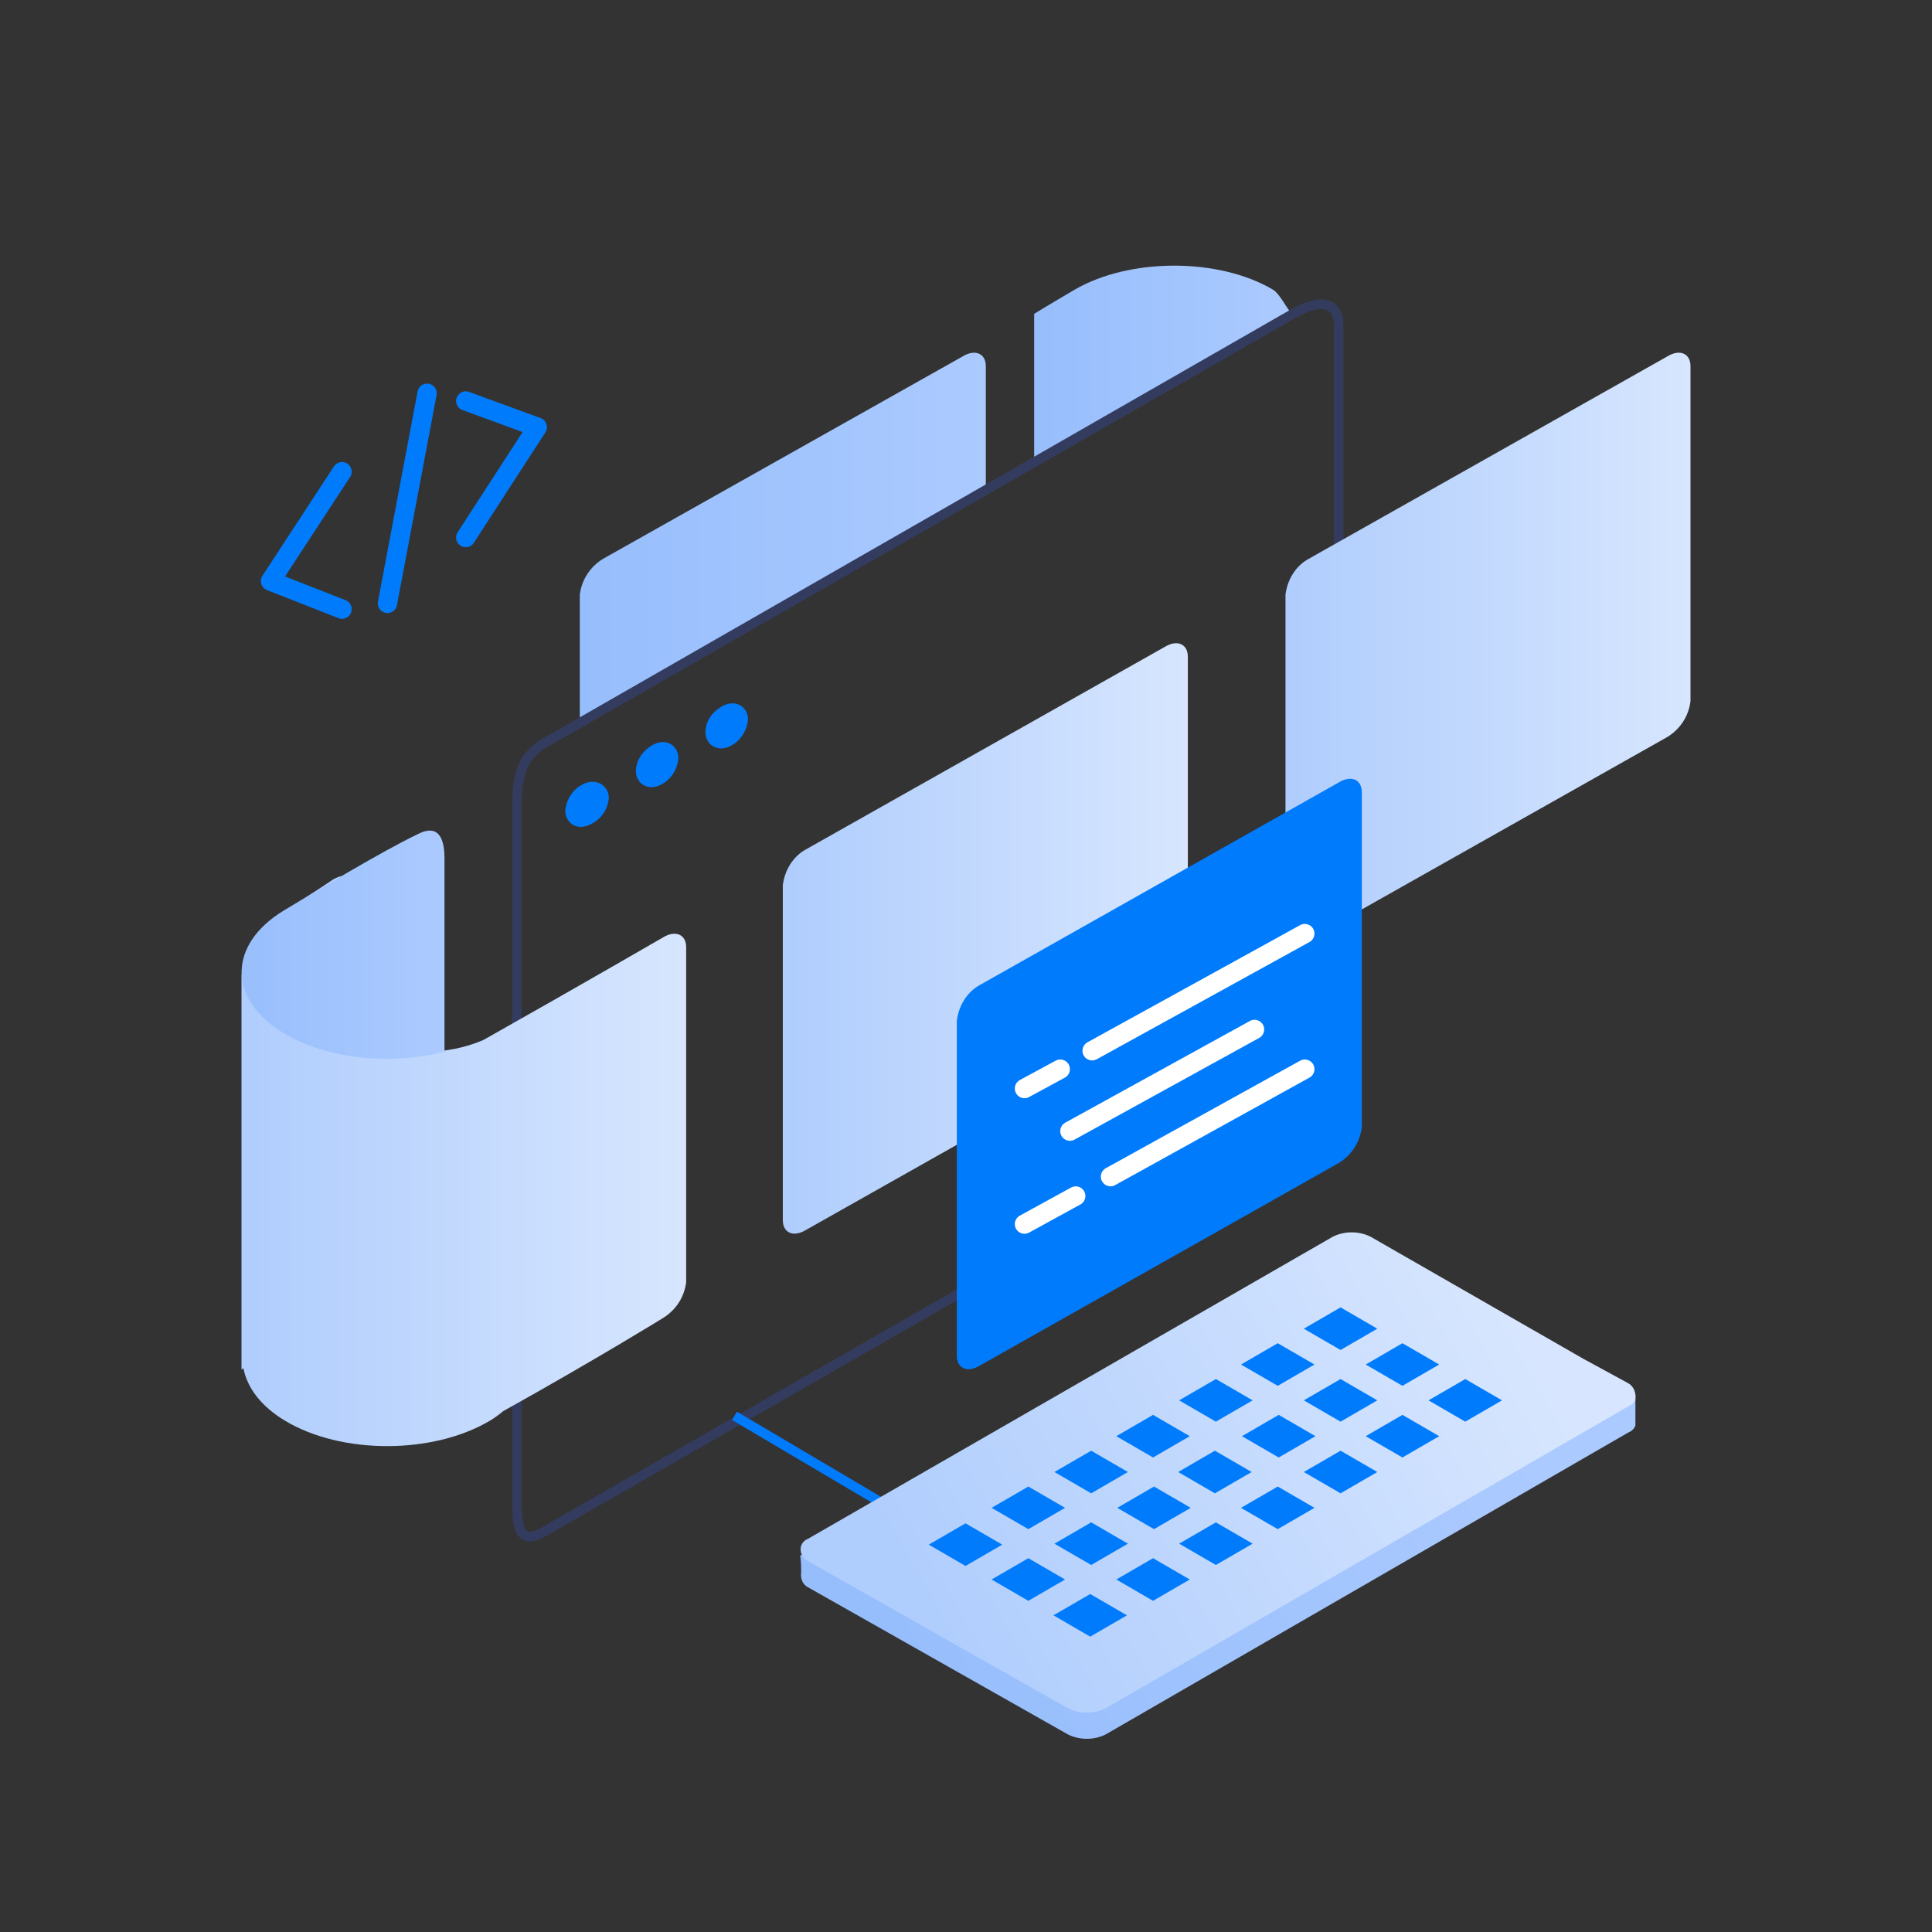 <?xml version="1.0" encoding="UTF-8"?>
<svg width="160px" height="160px" viewBox="0 0 160 160" version="1.1" xmlns="http://www.w3.org/2000/svg" xmlns:xlink="http://www.w3.org/1999/xlink">
    <rect x="0" y="0" width="160" height="160" fill="#333333" stroke="none"/>
    <title>Illustration-6</title>
    <defs>
        <linearGradient x1="0%" y1="49.999%" x2="100%" y2="49.999%" id="linearGradient-1">
            <stop stop-color="#97BEFC" offset="0%"></stop>
            <stop stop-color="#ABCAFF" offset="100%"></stop>
        </linearGradient>
        <linearGradient x1="0%" y1="49.998%" x2="100.112%" y2="49.998%" id="linearGradient-2">
            <stop stop-color="#97BEFC" offset="0%"></stop>
            <stop stop-color="#ABCAFF" offset="100%"></stop>
        </linearGradient>
        <linearGradient x1="0%" y1="50%" x2="100.215%" y2="50%" id="linearGradient-3">
            <stop stop-color="#AFCDFD" offset="0%"></stop>
            <stop stop-color="#D7E6FE" offset="100%"></stop>
        </linearGradient>
        <linearGradient x1="-8.08531985e-15%" y1="50%" x2="100%" y2="50%" id="linearGradient-4">
            <stop stop-color="#AFCDFD" offset="0%"></stop>
            <stop stop-color="#D7E6FE" offset="100%"></stop>
        </linearGradient>
        <linearGradient x1="-0.002%" y1="50.001%" x2="100%" y2="50.001%" id="linearGradient-5">
            <stop stop-color="#97BEFC" offset="0%"></stop>
            <stop stop-color="#ABCAFF" offset="100%"></stop>
        </linearGradient>
        <linearGradient x1="8.059%" y1="56.146%" x2="92.34%" y2="36.278%" id="linearGradient-6">
            <stop stop-color="#97BEFC" offset="0%"></stop>
            <stop stop-color="#ABCAFF" offset="100%"></stop>
        </linearGradient>
        <linearGradient x1="8.256%" y1="63.897%" x2="91.661%" y2="36.147%" id="linearGradient-7">
            <stop stop-color="#AFCDFD" offset="0%"></stop>
            <stop stop-color="#D7E6FE" offset="100%"></stop>
        </linearGradient>
    </defs>
    <g id="页面-1" stroke="none" stroke-width="1" fill="none" fill-rule="evenodd">
        <g id="客户案例" transform="translate(-1336, -4476)">
            <g id="5--Reason" transform="translate(298, 4292)">
                <g id="Illustration-6" transform="translate(1038, 184)">
                    <rect id="矩形" opacity="0.481" x="0" y="0" width="160" height="160"></rect>
                    <g id="developers" transform="translate(20, 22)">
                        <g id="browser">
                            <path d="M28.019,37.753 L28.019,27.247 C28.179,25.964 28.899,24.921 29.94,24.28 L59.72,7.518 C60.761,6.877 61.641,7.278 61.641,8.32 L61.641,18.506 L28.019,37.753 Z" id="Prostokąt_zaokrąglony_1356_kopia_10" fill="url(#linearGradient-1)"></path>
                            <path d="M65.644,16.26 L65.644,3.99 C65.644,3.99 67.085,3.108 69.006,1.985 C73.569,-0.662 80.934,-0.662 85.417,1.985 C86.057,2.386 86.538,3.589 87.018,3.99 L65.644,16.26 Z" id="Prostokąt_zaokrąglony_1356_kopia_13" fill="url(#linearGradient-2)"></path>
                            <g id="browser-2" transform="translate(22.815, 3.197)">
                                <path d="M2.322,36.321 L64.123,0.873 C66.284,-0.41 68.045,-0.41 68.045,1.756 L68.045,60.781 C68.045,62.946 66.284,64.871 64.123,66.154 L2.322,101.601 C0.16,102.884 0,101.28 0,99.115 L0,41.694 C0,39.529 0.16,37.524 2.322,36.321 Z" id="Prostokąt_zaokrąglony_1356" stroke="#333C5E" stroke-width="0.8"></path>
                                <path d="M5.764,40.491 C6.324,40.17 6.805,40.411 6.805,40.892 C6.724,41.533 6.324,42.095 5.764,42.335 C5.203,42.656 4.803,42.416 4.803,41.934 C4.883,41.293 5.284,40.732 5.764,40.491 Z M11.608,37.203 C12.168,36.882 12.568,37.123 12.568,37.604 C12.488,38.245 12.088,38.807 11.608,39.047 C11.047,39.368 10.647,39.128 10.647,38.646 C10.647,38.085 11.047,37.524 11.608,37.203 L11.608,37.203 Z M17.372,33.995 C17.932,33.674 18.332,33.915 18.332,34.396 C18.252,35.037 17.852,35.599 17.372,35.839 C16.811,36.16 16.411,35.92 16.411,35.438 C16.411,34.797 16.811,34.316 17.372,33.995 L17.372,33.995 Z" id="Elipsa_1360_kopia_2" stroke="#007BFC" stroke-width="1.6" fill="#007BFC"></path>
                            </g>
                            <path d="M88.379,24.28 L118.079,7.518 C119.119,6.877 120,7.278 120,8.32 L120,36.069 C119.84,37.352 119.119,38.394 118.079,39.036 L88.379,55.797 C87.338,56.439 86.458,56.038 86.458,54.995 L86.458,27.247 C86.618,25.964 87.338,24.841 88.379,24.28 Z" id="Prostokąt_zaokrąglony_1356_kopia_8" fill="url(#linearGradient-3)"></path>
                            <path d="M46.751,48.339 L76.451,31.578 C77.492,30.936 78.372,31.337 78.372,32.38 L78.372,60.128 C78.212,61.411 77.492,62.454 76.451,63.095 L46.751,79.856 C45.71,80.498 44.83,80.097 44.83,79.054 L44.83,51.306 C44.99,50.023 45.71,48.9 46.751,48.339 Z" id="Prostokąt_zaokrąglony_1356_kopia_9" fill="url(#linearGradient-3)"></path>
                            <g id="Grupa_62" transform="translate(0, 46.787)">
                                <path d="M34.903,40.368 C34.903,40.368 29.46,43.736 21.694,48.066 C21.294,48.387 20.974,48.628 20.574,48.868 C15.851,51.675 8.245,51.675 3.602,48.868 C1.601,47.666 0.48,46.142 0.16,44.538 L0,44.618 L0,12.058 C0.16,9.893 1.361,7.968 3.202,6.925 C6.404,4.84 7.605,4.038 7.605,4.038 C8.726,3.397 9.606,3.798 9.606,4.84 L15.21,18.313 C16.891,18.313 18.492,17.993 20.013,17.351 C28.259,12.7 34.903,8.85 34.903,8.85 C35.944,8.208 36.825,8.609 36.825,9.652 L36.825,37.4 C36.664,38.683 35.944,39.726 34.903,40.368 L34.903,40.368 Z" id="Prostokąt_zaokrąglony_1356_kopia_12" fill="url(#linearGradient-4)"></path>
                                <path d="M16.811,18.313 C12.408,19.436 7.125,18.955 3.522,16.79 C-1.201,13.983 -1.121,9.411 3.522,6.605 C5.924,5.161 11.608,1.713 14.65,0.269 C16.571,-0.693 16.811,1.151 16.811,2.274 L16.811,18.313 L16.811,18.313 Z" id="Prostokąt_zaokrąglony_1356_kopia_15" fill="url(#linearGradient-5)"></path>
                            </g>
                        </g>
                        <path d="M18.572,11.208 L24.496,13.373 L18.572,22.515 M8.326,17.062 L2.402,26.124 L8.326,28.45 M12.088,27.969 L15.37,10.566" id="Kształt_1556_kopia_5" stroke="#007BFC" stroke-width="1.6" stroke-linecap="round" stroke-linejoin="round"></path>
                        <g id="keyboard" transform="translate(40.827, 80.057)">
                            <line x1="12.488" y1="22.576" x2="0" y2="15.197" id="Kształt_1557" stroke="#007BFC" stroke-width="0.8"></line>
                            <path d="M74.61,13.754 L5.444,26.746 C5.444,26.746 5.524,27.307 5.524,28.109 C5.444,28.59 5.604,29.152 6.084,29.392 L27.618,41.582 C28.579,42.063 29.78,42.063 30.74,41.582 L74.049,16.561 C74.29,16.481 74.53,16.24 74.61,15.999 L74.61,13.754 Z" id="Kształt_1556_kopia_4" fill="url(#linearGradient-6)"></path>
                            <path d="M73.969,12.471 L70.287,10.466 L52.675,0.361 C51.714,-0.12 50.514,-0.12 49.553,0.361 L6.084,25.382 C5.844,25.463 5.604,25.703 5.524,25.944 C5.364,26.425 5.604,26.986 6.084,27.227 L27.618,39.417 C28.579,39.898 29.78,39.898 30.74,39.417 L74.049,14.395 C74.29,14.315 74.53,14.075 74.61,13.834 C74.69,13.273 74.45,12.711 73.969,12.471 C73.969,12.551 73.969,12.551 73.969,12.471 L73.969,12.471 Z" id="Kształt_1556_kopia" fill="url(#linearGradient-7)"></path>
                            <path d="M16.091,25.864 L19.133,27.628 L22.175,25.864 L19.133,24.099 L16.091,25.864 Z M21.294,22.816 L24.336,24.58 L27.378,22.816 L24.336,21.052 L21.294,22.816 Z M26.498,19.849 L29.54,21.613 L32.582,19.849 L29.54,18.084 L26.498,19.849 Z M31.621,16.882 L34.663,18.646 L37.705,16.882 L34.663,15.117 L31.621,16.882 Z M36.825,13.914 L39.867,15.679 L42.909,13.914 L39.867,12.15 L36.825,13.914 Z M41.948,10.947 L44.99,12.711 L48.032,10.947 L44.99,9.183 L41.948,10.947 Z M47.151,7.98 L50.193,9.744 L53.235,7.98 L50.193,6.215 L47.151,7.98 Z M21.294,28.751 L24.336,30.515 L27.378,28.751 L24.336,26.986 L21.294,28.751 Z M26.498,25.783 L29.54,27.548 L32.582,25.783 L29.54,24.019 L26.498,25.783 Z M31.701,22.816 L34.743,24.58 L37.785,22.816 L34.743,21.052 L31.701,22.816 Z M36.744,19.849 L39.787,21.613 L42.829,19.849 L39.787,18.084 L36.744,19.849 Z M42.028,16.882 L45.07,18.646 L48.112,16.882 L45.07,15.117 L42.028,16.882 Z M47.151,13.914 L50.193,15.679 L53.235,13.914 L50.193,12.15 L47.151,13.914 Z M52.275,10.947 L55.317,12.711 L58.359,10.947 L55.317,9.183 L52.275,10.947 Z M26.418,31.718 L29.46,33.482 L32.502,31.718 L29.46,29.954 L26.418,31.718 Z M31.621,28.751 L34.663,30.515 L37.705,28.751 L34.663,26.986 L31.621,28.751 Z M36.825,25.783 L39.867,27.548 L42.909,25.783 L39.867,24.019 L36.825,25.783 Z M41.948,22.816 L44.99,24.58 L48.032,22.816 L44.99,21.052 L41.948,22.816 Z M47.151,19.849 L50.193,21.613 L53.235,19.849 L50.193,18.084 L47.151,19.849 Z M52.275,16.882 L55.317,18.646 L58.359,16.882 L55.317,15.117 L52.275,16.882 Z M57.478,13.914 L60.52,15.679 L63.562,13.914 L60.52,12.15 L57.478,13.914 Z" id="Kształt_1556_kopia_3" fill="#007BFC"></path>
                        </g>
                        <g id="wp" transform="translate(59.239, 42.496)">
                            <path d="M1.921,17.07 L31.621,0.309 C32.662,-0.333 33.542,0.068 33.542,1.111 L33.542,28.859 C33.382,30.142 32.662,31.185 31.621,31.826 L1.921,48.588 C0.881,49.229 0,48.828 0,47.786 L0,20.037 C0.16,18.754 0.881,17.632 1.921,17.07 Z" id="Prostokąt_zaokrąglony_1356_kopia_6" fill="#007BFC"></path>
                            <path d="M5.604,25.651 L8.566,24.047 M11.207,22.524 L28.819,12.82 M9.366,29.18 L24.656,20.759 M5.604,36.879 L9.847,34.553 M12.728,32.949 L28.819,24.047" id="Kształt_1573" stroke="#FFFFFF" stroke-width="1.6" stroke-linecap="round" stroke-linejoin="round"></path>
                        </g>
                    </g>
                </g>
            </g>
        </g>
    </g>
</svg>